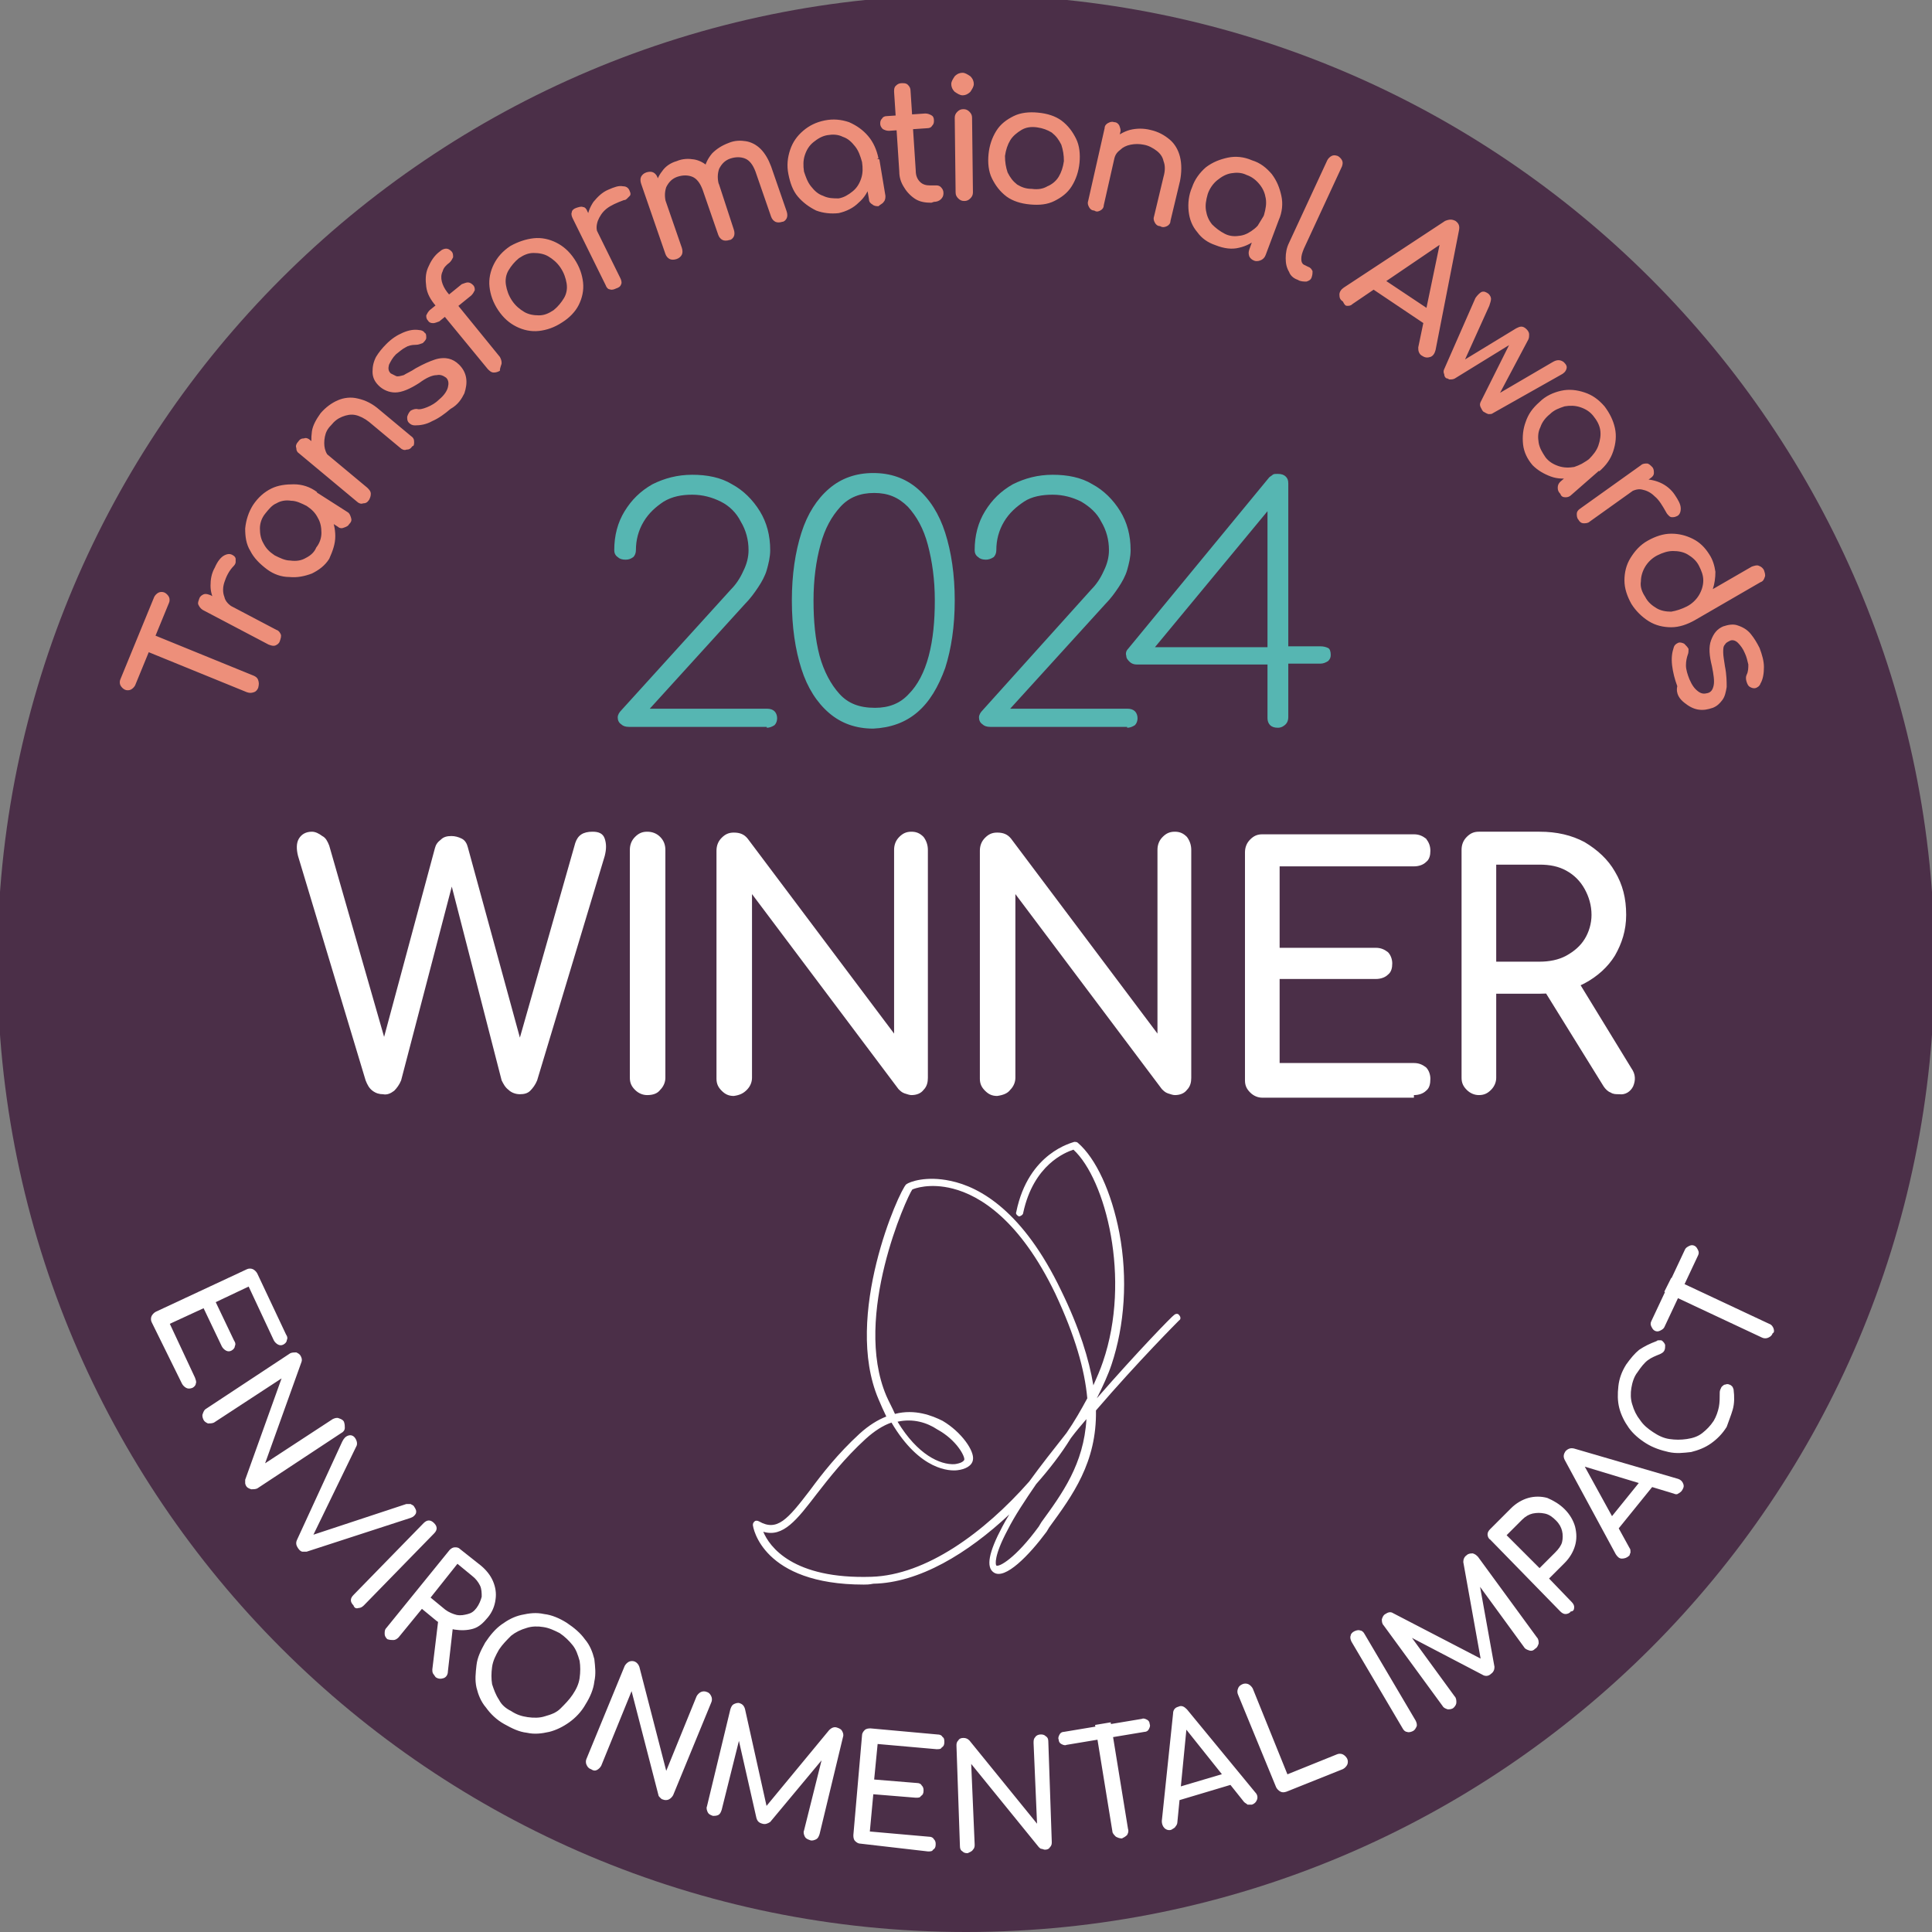 <?xml version="1.0" encoding="utf-8"?>
<!-- Generator: Adobe Illustrator 27.8.1, SVG Export Plug-In . SVG Version: 6.00 Build 0)  -->
<svg version="1.1" id="Layer_1" xmlns="http://www.w3.org/2000/svg" xmlns:xlink="http://www.w3.org/1999/xlink" x="0px" y="0px"
	 viewBox="0 0 223 223" style="enable-background:new 0 0 223 223;" xml:space="preserve">
<rect x="0" y="0" width="223" height="223" fill="#808080" stroke="none"/>
<style type="text/css">
	.st0{clip-path:url(#SVGID_00000135663318775110034510000013438235219745046948_);fill:#4B2F48;}
	.st1{clip-path:url(#SVGID_00000135663318775110034510000013438235219745046948_);fill:#FFFFFF;}
	.st2{clip-path:url(#SVGID_00000135663318775110034510000013438235219745046948_);fill:#ED8F7A;}
	.st3{clip-path:url(#SVGID_00000135663318775110034510000013438235219745046948_);fill:#56B6B2;}
</style>
<g>
	<defs>
		<rect id="SVGID_1_" x="-0.3" y="-0.6" width="223.6" height="223.6"/>
	</defs>
	<clipPath id="SVGID_00000157990383102143674190000010152340630294271383_">
		<use xlink:href="#SVGID_1_"  style="overflow:visible;"/>
	</clipPath>
	<path style="clip-path:url(#SVGID_00000157990383102143674190000010152340630294271383_);fill:#4B2F48;" d="M111.5,223
		c61.7,0,111.8-50.1,111.8-111.8S173.2-0.6,111.5-0.6S-0.3,49.5-0.3,111.2S49.8,223,111.5,223"/>
	<path style="clip-path:url(#SVGID_00000157990383102143674190000010152340630294271383_);fill:#FFFFFF;" d="M103.6,164.1
		c2.3,3.8,4.9,5,6.6,4.9c0.7-0.1,1-0.3,1.1-0.5c0.1-0.4-0.9-2.3-3.1-3.5C107,164.2,105.4,163.7,103.6,164.1 M119.6,171.3
		c-1.3,1.9-2.5,3.7-3.3,5.3c-1.6,3-1.4,4-1.3,4.1c0.3,0.2,2.2-0.8,4.9-4.5l0.3-0.5c2.4-3.3,4.9-6.7,5.2-11.9
		c-0.6,0.7-1.2,1.4-1.8,2.2C122.5,167.8,121.1,169.6,119.6,171.3 M88.1,176.8c0.7,1.7,3.4,5.5,12.5,5.2c6.3-0.2,13-5.1,18.2-11
		c1.3-1.8,2.8-3.7,4.3-5.6c0.9-1.3,1.7-2.7,2.4-4c-0.3-3.3-1.4-7.2-3.7-12.1c-4.1-8.5-8.7-11.3-11.8-12.1c-2.7-0.7-4.5,0-4.7,0.1
		c-0.6,0.8-6.9,14.6-3,23.8c0.3,0.7,0.7,1.4,1,2.1c2.3-0.6,4.3,0.2,5.5,0.8c2.2,1.3,3.7,3.5,3.5,4.5c-0.1,0.7-0.9,1.1-1.8,1.2
		c-0.8,0.1-4.3,0.1-7.6-5.5c-0.9,0.3-1.9,0.9-3,1.9c-2.4,2.2-4.2,4.5-5.6,6.3C92,175.4,90.4,177.5,88.1,176.8 M99.7,182.9
		c-11.7,0-12.8-6.6-12.8-6.9c0-0.2,0.1-0.3,0.2-0.4c0.1-0.1,0.3-0.1,0.5,0c2.1,1.2,3.3-0.2,5.9-3.6c1.4-1.9,3.2-4.2,5.7-6.5
		c1.1-1,2.1-1.6,3.1-2c-0.3-0.6-0.6-1.3-0.9-2c-4.1-9.6,2.4-24.1,3.2-24.8c0.4-0.3,2.3-1,5.1-0.4c3.4,0.7,8.4,3.5,12.8,12.7
		c2.1,4.3,3.2,7.9,3.7,10.9c0.4-0.9,0.8-1.8,1.1-2.7c3.3-9.6,0.3-21.1-3.4-24.5c-0.9,0.3-4.6,1.7-5.8,7.3c0,0.2-0.3,0.4-0.5,0.4
		c-0.2-0.1-0.4-0.3-0.3-0.5c1.4-6.9,6.5-8,6.7-8.1c0.1,0,0.3,0,0.4,0.1c2.1,1.8,3.9,5.7,4.8,10.4c1,5.3,0.6,10.7-0.9,15.2
		c-0.4,1.2-1,2.5-1.7,3.9c4.7-5.4,8.8-9.6,8.9-9.6c0.2-0.2,0.5-0.2,0.6,0c0.2,0.2,0.2,0.5,0,0.6c-0.1,0.1-4.7,4.7-9.6,10.4
		c0.1,6-2.7,9.8-5.4,13.5l-0.3,0.5c-2,2.7-4.8,5.6-6.1,4.7c-0.9-0.6-0.6-2.3,1-5.3c0.2-0.4,0.5-0.9,0.8-1.4
		c-4.8,4.5-10.4,7.9-15.7,8C100.3,182.9,100,182.9,99.7,182.9"/>
	<path style="clip-path:url(#SVGID_00000157990383102143674190000010152340630294271383_);fill:#FFFFFF;" d="M172.7,99.8h5
		c1.2,0,2.2,0.2,3.1,0.7c0.9,0.5,1.6,1.2,2.1,2.1c0.5,0.9,0.8,1.9,0.8,3c0,1-0.3,2-0.8,2.8c-0.5,0.8-1.2,1.4-2.1,1.9
		c-0.9,0.5-2,0.7-3.1,0.7h-5V99.8z M188.5,125.4c0.3-0.7,0.3-1.4-0.2-2.1L182,113l-3.9,1.1l7,11.3c0.2,0.3,0.5,0.6,0.8,0.7
		c0.3,0.2,0.6,0.2,1,0.2C187.6,126.4,188.2,126,188.5,125.4 M172.1,125.8c0.4-0.4,0.6-0.9,0.6-1.4v-9.7h5c1.9,0,3.7-0.4,5.2-1.2
		c1.5-0.8,2.7-1.9,3.5-3.2c0.8-1.4,1.3-2.9,1.3-4.7c0-1.9-0.4-3.5-1.3-5c-0.8-1.4-2-2.5-3.5-3.4c-1.5-0.8-3.2-1.2-5.2-1.2h-7
		c-0.6,0-1,0.2-1.4,0.6c-0.4,0.4-0.6,0.9-0.6,1.5v26.3c0,0.6,0.2,1,0.6,1.4c0.4,0.4,0.9,0.6,1.4,0.6
		C171.3,126.4,171.7,126.2,172.1,125.8 M163.2,126.4c0.6,0,1.1-0.2,1.4-0.5c0.4-0.3,0.5-0.8,0.5-1.4c0-0.5-0.2-1-0.5-1.3
		c-0.4-0.3-0.8-0.5-1.4-0.5h-15.5v-9.7h11.1c0.6,0,1.1-0.2,1.4-0.5c0.4-0.3,0.5-0.8,0.5-1.3c0-0.5-0.2-1-0.5-1.3
		c-0.4-0.3-0.8-0.5-1.4-0.5h-11.1v-9.4h15.5c0.6,0,1.1-0.2,1.4-0.5c0.4-0.3,0.5-0.8,0.5-1.3c0-0.6-0.2-1-0.5-1.4
		c-0.4-0.3-0.8-0.5-1.4-0.5h-17.5c-0.6,0-1,0.2-1.4,0.6c-0.4,0.4-0.6,0.9-0.6,1.5v26.3c0,0.6,0.2,1,0.6,1.4c0.4,0.4,0.9,0.6,1.4,0.6
		H163.2z M116.6,125.8c0.4-0.4,0.6-0.9,0.6-1.4v-21.2l16.9,22.5c0.2,0.2,0.4,0.4,0.7,0.5c0.3,0.1,0.6,0.2,0.8,0.2
		c0.6,0,1.1-0.2,1.4-0.6c0.4-0.4,0.5-0.9,0.5-1.4V98.1c0-0.6-0.2-1.1-0.5-1.5c-0.4-0.4-0.8-0.6-1.4-0.6c-0.6,0-1,0.2-1.4,0.6
		c-0.4,0.4-0.6,0.9-0.6,1.5v21.2l-16.9-22.5c-0.4-0.5-0.9-0.7-1.6-0.7c-0.6,0-1,0.2-1.4,0.6c-0.4,0.4-0.6,0.9-0.6,1.5v26.3
		c0,0.6,0.2,1,0.6,1.4c0.4,0.4,0.8,0.6,1.4,0.6C115.8,126.4,116.3,126.2,116.6,125.8 M86.2,125.8c0.4-0.4,0.6-0.9,0.6-1.4v-21.2
		l16.9,22.5c0.2,0.2,0.4,0.4,0.7,0.5c0.3,0.1,0.6,0.2,0.8,0.2c0.6,0,1.1-0.2,1.4-0.6c0.4-0.4,0.5-0.9,0.5-1.4V98.1
		c0-0.6-0.2-1.1-0.5-1.5c-0.4-0.4-0.8-0.6-1.4-0.6c-0.6,0-1,0.2-1.4,0.6c-0.4,0.4-0.6,0.9-0.6,1.5v21.2L86.3,96.8
		c-0.4-0.5-0.9-0.7-1.6-0.7c-0.6,0-1,0.2-1.4,0.6c-0.4,0.4-0.6,0.9-0.6,1.5v26.3c0,0.6,0.2,1,0.6,1.4c0.4,0.4,0.8,0.6,1.4,0.6
		C85.4,126.4,85.8,126.2,86.2,125.8 M76.2,125.8c0.4-0.4,0.6-0.9,0.6-1.4V98.1c0-0.6-0.2-1.1-0.6-1.5c-0.4-0.4-0.9-0.6-1.5-0.6
		c-0.6,0-1,0.2-1.4,0.6c-0.4,0.4-0.6,0.9-0.6,1.5v26.3c0,0.6,0.2,1,0.6,1.4c0.4,0.4,0.9,0.6,1.4,0.6
		C75.4,126.4,75.9,126.2,76.2,125.8 M45.5,125.9c0.3-0.3,0.6-0.7,0.8-1.2l6.3-24.1h-0.9l6.2,24.1c0.2,0.4,0.4,0.8,0.8,1.1
		c0.3,0.3,0.8,0.5,1.3,0.5c0.5,0,0.9-0.1,1.2-0.4c0.3-0.3,0.6-0.7,0.8-1.2l7.8-25.9c0.2-0.8,0.2-1.4,0-2c-0.2-0.6-0.7-0.8-1.4-0.8
		c-1.1,0-1.7,0.4-2,1.3l-6.8,23.9h0.8L54,97.8c-0.1-0.4-0.3-0.8-0.7-1c-0.4-0.2-0.8-0.3-1.2-0.3c-0.5,0-0.9,0.1-1.2,0.4
		c-0.4,0.3-0.6,0.6-0.7,1l-6.3,23.4h0.9l-6.8-23.7c-0.2-0.5-0.4-0.9-0.8-1.1C36.8,96.2,36.4,96,36,96c-0.7,0-1.2,0.3-1.5,0.8
		s-0.3,1.2-0.1,2l7.8,25.9c0.2,0.5,0.4,0.9,0.8,1.2c0.4,0.3,0.8,0.4,1.2,0.4C44.7,126.4,45.1,126.2,45.5,125.9"/>
	<path style="clip-path:url(#SVGID_00000157990383102143674190000010152340630294271383_);fill:#ED8F7A;" d="M194.4,81.1
		c0.5,0.4,1,0.7,1.6,0.8c0.6,0.1,1.1,0,1.7-0.2c0.5-0.2,0.8-0.5,1.1-0.9c0.3-0.4,0.4-0.9,0.5-1.5c0-0.6,0-1.4-0.2-2.4
		c-0.1-0.7-0.2-1.2-0.2-1.6c0-0.4,0-0.7,0.2-0.9c0.1-0.2,0.3-0.3,0.5-0.4c0.3-0.2,0.7-0.1,1,0.2c0.3,0.3,0.6,0.7,0.8,1.2
		c0.2,0.4,0.3,0.9,0.4,1.3c0,0.4,0,0.8-0.2,1.2c-0.1,0.2-0.1,0.5,0,0.8c0.1,0.3,0.2,0.5,0.4,0.6c0.2,0.1,0.4,0.2,0.7,0.1
		c0.2-0.1,0.4-0.2,0.5-0.5c0.3-0.5,0.4-1.2,0.4-1.9c0-0.7-0.2-1.4-0.5-2.2c-0.3-0.6-0.6-1.1-1-1.6c-0.4-0.5-0.9-0.8-1.5-1
		c-0.5-0.2-1.1-0.1-1.7,0.1c-0.7,0.3-1.1,0.8-1.4,1.6s-0.2,1.8,0.1,3c0.2,1,0.3,1.7,0.2,2.2c-0.1,0.5-0.3,0.8-0.7,0.9
		c-0.4,0.1-0.7,0.1-1.1-0.2s-0.7-0.7-1-1.4c-0.2-0.5-0.4-1.1-0.4-1.6c0-0.5,0.1-0.9,0.2-1.2c0.1-0.2,0.1-0.5,0.1-0.7
		c-0.1-0.2-0.3-0.4-0.5-0.6c-0.2-0.1-0.5-0.2-0.7-0.1s-0.4,0.2-0.5,0.5c-0.2,0.6-0.3,1.2-0.2,2.1c0.1,0.8,0.3,1.6,0.6,2.4
		C193.4,80.1,193.9,80.7,194.4,81.1 M189.4,67.1c0-0.6,0.2-1.2,0.5-1.7c0.3-0.5,0.8-1,1.4-1.3c0.6-0.3,1.2-0.5,1.8-0.5
		c0.6,0,1.2,0.1,1.7,0.4c0.5,0.3,1,0.7,1.3,1.3c0.3,0.6,0.5,1.1,0.5,1.7c0,0.6-0.2,1.2-0.5,1.7c-0.3,0.5-0.8,1-1.4,1.3
		c-0.6,0.3-1.2,0.5-1.8,0.6c-0.6,0-1.2-0.1-1.7-0.4c-0.5-0.3-1-0.7-1.3-1.3C189.5,68.3,189.3,67.7,189.4,67.1 M190.3,71.7
		c0.8,0.5,1.7,0.7,2.6,0.7c0.9,0,1.8-0.3,2.7-0.8l7.6-4.4c0.3-0.1,0.4-0.3,0.5-0.6c0.1-0.2,0-0.5-0.1-0.8c-0.1-0.2-0.3-0.4-0.6-0.5
		c-0.2-0.1-0.5,0-0.8,0.1l-4.5,2.6c0.2-0.6,0.3-1.3,0.3-2c-0.1-0.7-0.3-1.4-0.7-2c-0.5-0.8-1.1-1.4-1.9-1.8
		c-0.8-0.4-1.6-0.6-2.5-0.6c-0.9,0-1.8,0.3-2.7,0.8c-0.9,0.5-1.5,1.2-2,2c-0.5,0.8-0.7,1.7-0.7,2.6c0,0.9,0.3,1.8,0.8,2.7
		C188.8,70.5,189.5,71.2,190.3,71.7 M182.8,60.4c0.2,0,0.5,0,0.7-0.2l7-5c0.3-0.2,0.4-0.4,0.4-0.6c0-0.2,0-0.5-0.2-0.7
		c-0.2-0.2-0.4-0.4-0.6-0.4c-0.2,0-0.5,0-0.7,0.2l-7,5c-0.3,0.2-0.4,0.4-0.4,0.6c0,0.2,0,0.5,0.2,0.7
		C182.3,60.2,182.5,60.4,182.8,60.4 M188,56.9c0.5-0.3,1-0.5,1.5-0.4c0.5,0.1,1,0.3,1.5,0.8c0.5,0.4,0.9,1.1,1.3,1.8
		c0.1,0.2,0.2,0.3,0.3,0.4c0.1,0.1,0.2,0.2,0.4,0.2c0.1,0,0.3,0,0.5-0.1c0.3-0.1,0.5-0.4,0.5-0.9c0-0.5-0.3-1-0.7-1.6
		c-0.4-0.6-1-1.1-1.7-1.4c-0.7-0.3-1.4-0.4-2.1-0.4c-0.7,0-1.4,0.3-2,0.7L188,56.9z M180.7,57.4c0.3,0,0.5-0.1,0.7-0.3l3.2-2.8
		l-0.5-1.7l-1.8,1.1l-2.2,1.9c-0.2,0.2-0.3,0.4-0.3,0.7c0,0.3,0.1,0.5,0.3,0.7C180.2,57.3,180.4,57.4,180.7,57.4 M177.6,51.1
		c-0.1-0.6-0.1-1.2,0.2-1.8c0.2-0.6,0.6-1.1,1.1-1.5c0.5-0.5,1.1-0.7,1.7-0.9c0.6-0.1,1.2-0.1,1.8,0.1c0.6,0.2,1.1,0.5,1.5,1
		c0.4,0.5,0.7,1,0.8,1.6c0.1,0.6,0,1.2-0.2,1.8c-0.2,0.6-0.6,1.1-1.1,1.6c-0.5,0.4-1.1,0.7-1.7,0.9c-0.6,0.1-1.2,0.1-1.8-0.1
		c-0.6-0.2-1.1-0.5-1.5-1C178,52.2,177.7,51.7,177.6,51.1 M179,55c0.8,0.3,1.7,0.3,2.6,0.1c0.9-0.2,1.7-0.6,2.5-1.3l0.5,0.6
		c0.8-0.7,1.3-1.4,1.6-2.3c0.3-0.9,0.4-1.8,0.2-2.7c-0.2-0.9-0.6-1.7-1.2-2.5c-0.7-0.8-1.4-1.3-2.3-1.6c-0.9-0.3-1.8-0.4-2.7-0.2
		c-0.9,0.2-1.8,0.6-2.5,1.3c-0.8,0.7-1.3,1.4-1.6,2.3c-0.3,0.8-0.4,1.7-0.3,2.6c0.1,0.9,0.5,1.7,1.1,2.4
		C177.5,54.3,178.2,54.7,179,55 M167.3,43.8c0.2,0,0.4,0,0.6-0.1l6.5-4l-0.1-0.1l-3.4,6.8c-0.1,0.2-0.1,0.4,0,0.6
		c0.1,0.2,0.2,0.4,0.3,0.5c0.2,0.1,0.3,0.2,0.6,0.3c0.2,0,0.4,0,0.5-0.1l7.8-4.4c0.4-0.2,0.6-0.4,0.7-0.7c0.1-0.3,0-0.5-0.3-0.8
		c-0.4-0.3-0.8-0.3-1.3,0l-6.5,3.8l0.2,0.2l3.5-6.6c0.1-0.2,0.1-0.4,0.1-0.6c0-0.2-0.1-0.4-0.3-0.6c-0.2-0.2-0.4-0.3-0.6-0.3
		c-0.2,0-0.4,0.1-0.6,0.2l-6.9,4.2l0.5,0.5l3.3-7.3c0.1-0.3,0.2-0.6,0.2-0.8c0-0.2-0.1-0.4-0.3-0.6c-0.3-0.2-0.5-0.3-0.8-0.2
		c-0.2,0.1-0.5,0.4-0.7,0.7l-3.6,8.2c-0.1,0.2-0.1,0.4,0,0.6c0,0.2,0.1,0.4,0.3,0.5C166.9,43.6,167.1,43.7,167.3,43.8 M165.2,37.9
		l0.3-1.8l-6.3-4.2l-1.6,0.9L165.2,37.9z M155.5,35.3c0.2,0,0.4,0,0.6-0.2l10.6-7.2l-0.4-0.3l-2.6,12.5c0,0.2,0,0.4,0.1,0.6
		c0.1,0.2,0.2,0.3,0.4,0.4c0.3,0.2,0.6,0.2,0.9,0.1c0.3-0.1,0.5-0.4,0.6-0.8l2.7-13.8c0.1-0.5,0-0.8-0.4-1.1c-0.4-0.2-0.7-0.2-1.2,0
		l-11.7,7.7c-0.3,0.2-0.5,0.5-0.5,0.8c0,0.4,0.1,0.6,0.4,0.8C155.2,35.2,155.3,35.3,155.5,35.3 M149.8,32.3c0.3,0.2,0.7,0.2,1,0.2
		c0.3-0.1,0.5-0.2,0.6-0.5s0.1-0.5,0.1-0.7c-0.1-0.2-0.2-0.4-0.5-0.5l-0.4-0.2c-0.3-0.1-0.4-0.4-0.4-0.7c0-0.4,0.1-0.7,0.3-1.2
		l4.4-9.5c0.1-0.3,0.1-0.5,0-0.7c-0.1-0.2-0.3-0.4-0.5-0.5c-0.3-0.1-0.5-0.1-0.7,0c-0.2,0.1-0.4,0.3-0.5,0.5l-4.4,9.5
		c-0.3,0.6-0.4,1.2-0.4,1.8c0,0.6,0.1,1.1,0.4,1.6C148.9,31.7,149.2,32.1,149.8,32.3L149.8,32.3z M145.6,30c0.2-0.1,0.4-0.3,0.5-0.6
		l1.5-4l-1.3-1.2l-1.1,1.8l-1,2.8c-0.1,0.3-0.1,0.5,0,0.8c0.1,0.2,0.3,0.4,0.6,0.5S145.4,30.1,145.6,30 M139.9,25.9
		c-0.4-0.5-0.6-1-0.7-1.6c-0.1-0.6,0-1.2,0.2-1.9c0.2-0.6,0.6-1.2,1.1-1.6c0.5-0.4,1-0.7,1.6-0.8c0.6-0.1,1.2-0.1,1.8,0.2
		c0.6,0.2,1.1,0.6,1.5,1.1c0.4,0.5,0.6,1,0.7,1.6c0.1,0.6,0,1.2-0.2,1.9c-0.2,0.6-0.6,1.2-1.1,1.6c-0.5,0.4-1,0.7-1.6,0.8
		c-0.6,0.1-1.2,0.1-1.8-0.2C140.8,26.7,140.3,26.3,139.9,25.9 M143,28.6c0.9-0.2,1.6-0.6,2.3-1.2c0.7-0.6,1.2-1.4,1.6-2.3l0.7,0.3
		c0.4-0.9,0.5-1.9,0.3-2.8c-0.2-0.9-0.5-1.7-1.1-2.5c-0.6-0.7-1.3-1.3-2.3-1.6c-0.9-0.4-1.9-0.5-2.8-0.3c-0.9,0.2-1.7,0.5-2.5,1.1
		c-0.7,0.6-1.3,1.4-1.6,2.3c-0.4,0.9-0.5,1.9-0.4,2.8c0.1,0.9,0.4,1.7,1,2.4c0.5,0.7,1.2,1.2,2.1,1.5
		C141.3,28.7,142.2,28.8,143,28.6 M127,24.3c0.2-0.1,0.4-0.3,0.4-0.6l1.9-8.4c0.1-0.3,0-0.5-0.1-0.8c-0.1-0.2-0.3-0.4-0.6-0.4
		c-0.3-0.1-0.5,0-0.7,0.1c-0.2,0.1-0.4,0.3-0.4,0.6l-1.9,8.4c-0.1,0.3,0,0.5,0.1,0.7c0.1,0.2,0.3,0.4,0.6,0.4
		C126.6,24.5,126.8,24.4,127,24.3 M134.7,26.1c0.2-0.1,0.4-0.3,0.4-0.6l1.1-4.6c0.2-1,0.2-2,0-2.8c-0.2-0.8-0.6-1.5-1.2-2
		c-0.6-0.5-1.3-0.9-2.2-1.1c-0.8-0.2-1.6-0.2-2.4,0c-0.7,0.2-1.4,0.6-1.9,1.1c-0.5,0.5-0.9,1.2-1.1,2l1.2,0.3
		c0.1-0.5,0.3-0.8,0.7-1.1c0.3-0.3,0.7-0.5,1.2-0.6c0.5-0.1,1-0.1,1.5,0c0.6,0.1,1.1,0.4,1.5,0.7c0.4,0.3,0.7,0.7,0.8,1.2
		c0.2,0.5,0.2,1.1,0,1.8l-1.1,4.6c-0.1,0.3,0,0.5,0.1,0.7c0.1,0.2,0.3,0.4,0.6,0.4C134.2,26.3,134.5,26.2,134.7,26.1 M117.4,21.3
		c-0.5-0.4-0.8-0.8-1.1-1.4c-0.2-0.6-0.3-1.2-0.3-1.9c0.1-0.7,0.3-1.3,0.6-1.8c0.3-0.5,0.8-0.9,1.3-1.2c0.5-0.3,1.1-0.4,1.8-0.3
		c0.7,0.1,1.2,0.3,1.7,0.6c0.5,0.4,0.8,0.8,1.1,1.4c0.2,0.6,0.3,1.2,0.3,1.9c-0.1,0.7-0.3,1.3-0.6,1.8c-0.3,0.5-0.8,0.9-1.3,1.1
		c-0.5,0.3-1.1,0.4-1.8,0.3C118.4,21.8,117.9,21.6,117.4,21.3 M121.7,23.2c0.8-0.4,1.5-0.9,2-1.7c0.5-0.8,0.8-1.7,0.9-2.7
		c0.1-1,0-2-0.4-2.8c-0.4-0.8-0.9-1.5-1.7-2.1c-0.7-0.5-1.6-0.8-2.7-0.9c-1-0.1-2,0-2.8,0.4c-0.8,0.4-1.5,0.9-2,1.7
		c-0.5,0.8-0.8,1.7-0.9,2.7c-0.1,1,0,2,0.4,2.8c0.4,0.8,0.9,1.5,1.7,2.1c0.7,0.5,1.6,0.8,2.7,0.9C120,23.7,120.9,23.6,121.7,23.2
		 M112,10.6c0.2-0.3,0.4-0.6,0.4-0.9c0-0.3-0.1-0.6-0.4-0.9c-0.3-0.2-0.6-0.4-0.9-0.4c-0.3,0-0.6,0.1-0.9,0.4
		c-0.2,0.3-0.4,0.6-0.4,0.9c0,0.3,0.1,0.6,0.4,0.9c0.3,0.2,0.6,0.4,0.9,0.4C111.5,11,111.8,10.8,112,10.6 M112,22.9
		c0.2-0.2,0.3-0.4,0.3-0.7l-0.1-8.6c0-0.3-0.1-0.5-0.3-0.7c-0.2-0.2-0.4-0.3-0.7-0.3c-0.3,0-0.5,0.1-0.7,0.3
		c-0.2,0.2-0.3,0.4-0.3,0.7l0.1,8.6c0,0.3,0.1,0.5,0.3,0.7c0.2,0.2,0.4,0.3,0.7,0.3C111.6,23.2,111.8,23.1,112,22.9 M107,14.8
		c0.3,0,0.5-0.1,0.6-0.3c0.2-0.2,0.2-0.4,0.2-0.6c0-0.3-0.1-0.5-0.3-0.6c-0.2-0.1-0.4-0.2-0.7-0.2l-4.4,0.3c-0.3,0-0.5,0.1-0.6,0.3
		c-0.2,0.2-0.2,0.4-0.2,0.6c0,0.2,0.1,0.4,0.3,0.6c0.2,0.1,0.4,0.2,0.7,0.2L107,14.8z M107.8,23.3c0.3,0,0.6-0.1,0.8-0.3
		c0.2-0.2,0.3-0.4,0.3-0.7c0-0.3-0.1-0.5-0.3-0.7c-0.2-0.2-0.4-0.2-0.6-0.2l-0.7,0c-0.4,0-0.8-0.1-1.1-0.4c-0.3-0.3-0.5-0.7-0.5-1.3
		l-0.6-9.2c0-0.3-0.1-0.5-0.3-0.7c-0.2-0.2-0.4-0.2-0.7-0.2c-0.3,0-0.5,0.1-0.7,0.3c-0.2,0.2-0.2,0.4-0.2,0.7l0.6,9.2
		c0,0.7,0.2,1.3,0.6,1.9c0.3,0.5,0.8,1,1.3,1.3c0.5,0.3,1.1,0.4,1.8,0.4L107.8,23.3z M102,23.3c0.2-0.2,0.2-0.5,0.2-0.7l-0.7-4.2
		l-1.7-0.4l0,2.1l0.5,2.9c0,0.3,0.2,0.5,0.4,0.6c0.2,0.2,0.5,0.2,0.7,0.2C101.6,23.6,101.9,23.5,102,23.3 M95,22.6
		c-0.6-0.2-1-0.6-1.4-1.1c-0.4-0.5-0.6-1.1-0.8-1.7c-0.1-0.7-0.1-1.3,0.1-1.9c0.2-0.6,0.5-1.1,1-1.5c0.5-0.4,1-0.7,1.6-0.8
		c0.6-0.1,1.2-0.1,1.8,0.2c0.6,0.2,1,0.6,1.4,1.1c0.4,0.5,0.6,1.1,0.8,1.8c0.1,0.7,0.1,1.3-0.1,1.9c-0.2,0.6-0.5,1.1-1,1.5
		c-0.5,0.4-1,0.7-1.6,0.8C96.2,22.9,95.6,22.9,95,22.6 M99.1,23.4c0.7-0.6,1.1-1.3,1.4-2.2c0.3-0.9,0.3-1.8,0.2-2.8l0.7-0.1
		c-0.2-1-0.6-1.9-1.2-2.6c-0.6-0.7-1.3-1.2-2.2-1.6c-0.9-0.3-1.8-0.4-2.8-0.2c-1,0.2-1.8,0.6-2.5,1.2c-0.7,0.6-1.2,1.3-1.5,2.2
		c-0.3,0.9-0.4,1.8-0.2,2.8c0.2,1,0.5,1.9,1.1,2.6c0.6,0.7,1.3,1.2,2.1,1.6c0.8,0.3,1.7,0.4,2.6,0.3C97.7,24.4,98.5,24,99.1,23.4
		 M84.7,27.3c0.1-0.2,0.1-0.5,0-0.8L83,21.3c-0.3-0.8-0.7-1.5-1.2-2c-0.5-0.5-1.1-0.8-1.7-0.9c-0.6-0.1-1.3-0.1-2,0.2
		c-0.7,0.2-1.3,0.6-1.7,1.2c-0.4,0.5-0.7,1.2-0.8,1.9c-0.1,0.7,0,1.5,0.2,2.2l1.1-0.4c-0.2-0.7-0.2-1.3,0-1.9c0.3-0.6,0.7-1,1.3-1.2
		c0.6-0.2,1.2-0.2,1.7,0c0.5,0.2,0.9,0.7,1.2,1.5l1.8,5.2c0.1,0.3,0.3,0.5,0.5,0.6c0.2,0.1,0.5,0.1,0.8,0
		C84.4,27.7,84.6,27.5,84.7,27.3 M78.7,29.4c0.1-0.2,0.1-0.5,0-0.8l-2.8-8.1c-0.1-0.3-0.3-0.5-0.5-0.6c-0.2-0.1-0.5-0.1-0.8,0
		c-0.3,0.1-0.5,0.3-0.6,0.5c-0.1,0.2-0.1,0.5,0,0.8l2.8,8.1c0.1,0.3,0.3,0.5,0.5,0.6c0.2,0.1,0.5,0.1,0.8,0
		C78.4,29.8,78.6,29.6,78.7,29.4 M90.8,25.2c0.1-0.2,0.1-0.5,0-0.8L89,19.2c-0.3-0.8-0.7-1.5-1.2-2c-0.5-0.5-1.1-0.8-1.7-0.9
		c-0.6-0.1-1.3-0.1-2,0.2c-0.8,0.3-1.4,0.7-1.9,1.2c-0.5,0.6-0.8,1.2-0.9,1.9c-0.1,0.7-0.1,1.5,0.2,2.3l1.5-0.5
		c-0.2-0.7-0.2-1.3,0-1.9c0.3-0.6,0.7-1,1.3-1.2c0.6-0.2,1.2-0.2,1.7,0c0.5,0.2,0.9,0.7,1.2,1.5l1.8,5.2c0.1,0.3,0.3,0.5,0.5,0.6
		c0.2,0.1,0.5,0.1,0.8,0C90.5,25.6,90.7,25.4,90.8,25.2 M71.7,32.8c0.1-0.2,0-0.5-0.1-0.7l-3.8-7.7c-0.1-0.3-0.3-0.5-0.5-0.5
		c-0.2-0.1-0.5,0-0.8,0.1c-0.3,0.1-0.5,0.3-0.5,0.5c-0.1,0.2,0,0.5,0.1,0.7l3.8,7.7c0.1,0.3,0.3,0.5,0.5,0.5c0.2,0.1,0.5,0,0.7-0.1
		C71.4,33.2,71.6,33.1,71.7,32.8 M69.1,27.1c-0.3-0.5-0.3-1-0.1-1.6c0.2-0.5,0.5-1,1-1.4c0.5-0.4,1.2-0.7,2-1c0.2,0,0.3-0.1,0.4-0.2
		c0.1-0.1,0.2-0.2,0.3-0.3c0.1-0.1,0.1-0.3,0-0.5c-0.1-0.3-0.3-0.6-0.8-0.6c-0.5-0.1-1,0.1-1.7,0.4c-0.7,0.3-1.2,0.8-1.7,1.4
		c-0.4,0.6-0.7,1.3-0.7,2c-0.1,0.7,0.1,1.4,0.4,2.1L69.1,27.1z M62.2,36.4c-0.6,0-1.2-0.1-1.7-0.4c-0.5-0.3-1-0.7-1.4-1.3
		c-0.4-0.6-0.6-1.2-0.7-1.8c-0.1-0.6,0-1.2,0.3-1.7c0.3-0.5,0.7-1,1.2-1.4c0.6-0.4,1.1-0.6,1.7-0.6c0.6,0,1.2,0.1,1.7,0.4
		c0.5,0.3,1,0.7,1.4,1.3c0.4,0.6,0.6,1.2,0.7,1.8c0.1,0.6,0,1.2-0.3,1.7c-0.3,0.5-0.7,1-1.2,1.4C63.3,36.2,62.8,36.4,62.2,36.4
		 M66.8,35.2c0.4-0.8,0.6-1.7,0.5-2.6c-0.1-0.9-0.4-1.8-1-2.7C65.7,29,65,28.4,64.2,28c-0.8-0.4-1.7-0.6-2.6-0.5
		c-0.9,0.1-1.8,0.4-2.7,0.9c-0.9,0.6-1.5,1.3-1.9,2.1c-0.4,0.8-0.6,1.7-0.5,2.6c0.1,0.9,0.4,1.8,1,2.7c0.6,0.9,1.3,1.5,2.1,1.9
		c0.8,0.4,1.7,0.6,2.6,0.5c0.9-0.1,1.8-0.4,2.7-1C65.7,36.7,66.4,36,66.8,35.2 M54.4,34.1c0.2-0.2,0.3-0.4,0.4-0.6
		c0-0.2,0-0.4-0.2-0.6c-0.2-0.2-0.4-0.3-0.6-0.3c-0.2,0-0.4,0.1-0.7,0.2l-3.7,3c-0.2,0.2-0.3,0.4-0.4,0.6c0,0.2,0,0.4,0.2,0.6
		c0.1,0.2,0.3,0.3,0.6,0.3c0.2,0,0.4-0.1,0.7-0.2L54.4,34.1z M57.9,41.9c0-0.3-0.1-0.5-0.2-0.7l-6.1-7.5c-0.3-0.4-0.5-0.8-0.6-1.2
		c-0.1-0.4-0.1-0.8,0.1-1.2c0.1-0.4,0.4-0.7,0.8-1c0.2-0.2,0.3-0.4,0.4-0.6c0-0.3,0-0.5-0.2-0.7c-0.2-0.2-0.4-0.3-0.6-0.3
		c-0.2,0-0.5,0.1-0.7,0.3c-0.7,0.5-1.1,1.2-1.4,1.9c-0.3,0.7-0.3,1.4-0.2,2.2c0.1,0.8,0.5,1.5,1.1,2.2l6,7.3
		c0.2,0.2,0.4,0.4,0.7,0.4c0.3,0,0.5-0.1,0.7-0.2C57.7,42.4,57.9,42.1,57.9,41.9 M53.6,45.4c0.2-0.6,0.3-1.2,0.2-1.8
		c-0.1-0.6-0.4-1.1-0.8-1.5c-0.4-0.4-0.8-0.6-1.2-0.7c-0.4-0.1-1-0.1-1.6,0.1c-0.6,0.2-1.3,0.5-2.2,1c-0.6,0.4-1.1,0.6-1.4,0.8
		c-0.4,0.1-0.7,0.2-0.9,0.1c-0.2-0.1-0.4-0.2-0.6-0.3c-0.3-0.3-0.3-0.6-0.2-1c0.2-0.4,0.4-0.8,0.8-1.2c0.4-0.3,0.7-0.6,1.1-0.8
		c0.3-0.2,0.7-0.3,1.2-0.3c0.3,0,0.5-0.1,0.8-0.2c0.2-0.2,0.4-0.4,0.4-0.6c0-0.3,0-0.5-0.2-0.6c-0.1-0.2-0.4-0.3-0.6-0.3
		c-0.6-0.1-1.2,0-1.9,0.3c-0.7,0.3-1.3,0.7-1.9,1.3c-0.5,0.5-0.9,1-1.2,1.5c-0.3,0.6-0.4,1.1-0.4,1.7c0,0.6,0.2,1.1,0.7,1.6
		c0.5,0.5,1.2,0.8,1.9,0.8c0.8,0,1.7-0.4,2.8-1.1c0.8-0.6,1.5-0.9,2-0.9c0.5-0.1,0.8,0.1,1.1,0.3c0.3,0.3,0.3,0.7,0.2,1.1
		c-0.1,0.4-0.4,0.9-1,1.4c-0.4,0.4-0.9,0.7-1.4,0.9c-0.5,0.2-0.9,0.3-1.2,0.2c-0.3,0-0.5,0.1-0.7,0.2c-0.2,0.2-0.3,0.4-0.4,0.7
		c0,0.3,0,0.5,0.2,0.7c0.2,0.2,0.4,0.3,0.7,0.3c0.6,0,1.3-0.1,2-0.5c0.7-0.3,1.4-0.8,2.1-1.4C52.9,46.7,53.3,46,53.6,45.4 M42.8,57
		c0-0.3-0.2-0.5-0.4-0.7l-6.6-5.5c-0.2-0.2-0.5-0.3-0.7-0.2c-0.3,0-0.5,0.1-0.7,0.4c-0.2,0.2-0.3,0.5-0.2,0.7c0,0.3,0.1,0.5,0.4,0.7
		l6.6,5.5c0.2,0.2,0.5,0.3,0.7,0.2c0.3,0,0.5-0.1,0.7-0.4C42.7,57.5,42.8,57.3,42.8,57 M47.8,51c0-0.3-0.1-0.5-0.4-0.7l-3.6-3
		c-0.8-0.7-1.6-1.1-2.5-1.3c-0.8-0.2-1.6-0.1-2.3,0.2c-0.7,0.3-1.4,0.8-2,1.5c-0.5,0.7-0.9,1.4-1,2.1c-0.1,0.8-0.1,1.5,0.1,2.2
		s0.7,1.3,1.3,1.8l0.8-0.9c-0.4-0.3-0.6-0.7-0.7-1.1c-0.1-0.4-0.1-0.9,0-1.4c0.1-0.5,0.3-0.9,0.7-1.3c0.4-0.5,0.8-0.8,1.3-1
		c0.5-0.2,1-0.3,1.5-0.2c0.5,0.1,1.1,0.4,1.6,0.8l3.6,3c0.2,0.2,0.5,0.3,0.7,0.2c0.3,0,0.5-0.1,0.7-0.4C47.8,51.5,47.8,51.2,47.8,51
		 M40.5,59.7c-0.1-0.3-0.2-0.5-0.4-0.6l-3.6-2.3l-1.5,1l1.5,1.4l2.5,1.6c0.2,0.2,0.5,0.2,0.7,0.1c0.3-0.1,0.5-0.2,0.6-0.4
		C40.6,60.2,40.6,60,40.5,59.7 M35.3,64.4c-0.5,0.3-1.1,0.4-1.8,0.3c-0.6,0-1.2-0.3-1.8-0.6c-0.6-0.4-1-0.8-1.3-1.4
		c-0.3-0.5-0.4-1.1-0.4-1.7c0-0.6,0.2-1.2,0.6-1.7c0.4-0.5,0.8-1,1.3-1.2c0.5-0.3,1.1-0.4,1.7-0.3c0.6,0,1.2,0.3,1.8,0.6
		c0.6,0.4,1,0.8,1.3,1.4c0.3,0.5,0.4,1.1,0.4,1.7s-0.2,1.2-0.6,1.7C36.3,63.7,35.9,64.1,35.3,64.4 M38.7,61.9c0-0.9-0.2-1.7-0.6-2.5
		c-0.4-0.8-1.1-1.5-1.9-2l0.4-0.6c-0.8-0.6-1.7-0.9-2.7-0.9c-0.9,0-1.8,0.1-2.6,0.5c-0.8,0.4-1.5,1-2.1,1.9
		c-0.5,0.8-0.8,1.7-0.9,2.7c0,0.9,0.1,1.8,0.6,2.6c0.4,0.8,1.1,1.5,1.9,2.1c0.8,0.6,1.7,0.9,2.6,0.9c0.9,0.1,1.8-0.1,2.6-0.4
		c0.8-0.4,1.5-0.9,2-1.7C38.4,63.6,38.7,62.8,38.7,61.9 M32.4,73.2c-0.1-0.2-0.2-0.4-0.5-0.5l-7.6-4c-0.3-0.1-0.5-0.2-0.8-0.1
		c-0.2,0.1-0.4,0.2-0.5,0.5c-0.1,0.3-0.2,0.5-0.1,0.7s0.2,0.4,0.5,0.6l7.6,4c0.3,0.1,0.5,0.2,0.8,0.1c0.2-0.1,0.4-0.2,0.5-0.5
		C32.4,73.7,32.5,73.4,32.4,73.2 M26.9,70.1c-0.5-0.3-0.9-0.7-1-1.2c-0.2-0.5-0.2-1.1,0-1.7c0.2-0.6,0.5-1.3,1.1-1.9
		c0.1-0.1,0.2-0.3,0.2-0.4c0-0.1,0-0.3,0-0.4c0-0.1-0.1-0.3-0.3-0.4c-0.3-0.2-0.6-0.2-1,0c-0.4,0.2-0.8,0.7-1.1,1.4
		c-0.4,0.7-0.5,1.4-0.5,2.1c0,0.7,0.2,1.4,0.6,2c0.4,0.6,0.9,1.1,1.6,1.5L26.9,70.1z M19.5,69.6c0.1-0.2,0.1-0.5,0-0.7
		c-0.1-0.2-0.3-0.4-0.5-0.5c-0.2-0.1-0.5-0.1-0.7,0c-0.2,0.1-0.4,0.3-0.5,0.5l-3.9,9.5c-0.1,0.2-0.1,0.5,0,0.7
		c0.1,0.2,0.3,0.4,0.5,0.5c0.2,0.1,0.5,0.1,0.7,0c0.2-0.1,0.4-0.3,0.5-0.5L19.5,69.6z M29.8,78.5c-0.1-0.3-0.3-0.4-0.5-0.5l-13-5.3
		l-0.8,1.9l13,5.3c0.3,0.1,0.5,0.1,0.8,0c0.3-0.1,0.4-0.3,0.5-0.5C29.9,79,29.9,78.8,29.8,78.5"/>
	<path style="clip-path:url(#SVGID_00000157990383102143674190000010152340630294271383_);fill:#56B6B2;" d="M146.8,58.4l-0.5-0.3
		v16.6h-14.1l0.2,1.1L146.8,58.4z M148.4,83.6c0.2-0.2,0.3-0.5,0.3-0.8v-6.2h3.7c0.3,0,0.6-0.1,0.9-0.3c0.2-0.2,0.3-0.4,0.3-0.7
		c0-0.4-0.1-0.7-0.3-0.8c-0.2-0.1-0.5-0.2-0.9-0.2h-3.7V55.8c0-0.4-0.1-0.6-0.3-0.8c-0.2-0.2-0.5-0.3-0.9-0.3c-0.3,0-0.5,0-0.6,0.1
		s-0.3,0.2-0.4,0.3l-16.3,19.8c-0.2,0.2-0.3,0.5-0.2,0.8c0,0.3,0.2,0.5,0.4,0.7c0.2,0.2,0.5,0.3,0.8,0.3h15.1v6.2
		c0,0.3,0.1,0.6,0.3,0.8c0.2,0.2,0.5,0.3,0.9,0.3C147.9,84,148.2,83.8,148.4,83.6 M130.1,84c0.3,0,0.6-0.1,0.9-0.3
		c0.2-0.2,0.3-0.5,0.3-0.8c0-0.3-0.1-0.6-0.3-0.8c-0.2-0.2-0.5-0.3-0.9-0.3h-13.5l11-12.1c0.6-0.6,1.1-1.3,1.5-1.9
		c0.4-0.6,0.8-1.3,1-2c0.2-0.7,0.4-1.5,0.4-2.3c0-1.7-0.4-3.2-1.2-4.5c-0.8-1.3-1.9-2.4-3.2-3.1c-1.3-0.8-2.9-1.1-4.6-1.1
		c-1.7,0-3.2,0.4-4.6,1.1c-1.4,0.8-2.4,1.8-3.2,3.1c-0.8,1.3-1.2,2.8-1.2,4.5c0,0.3,0.1,0.6,0.4,0.8c0.2,0.2,0.5,0.3,0.9,0.3
		c0.3,0,0.6-0.1,0.9-0.3c0.2-0.2,0.3-0.5,0.3-0.8c0-1.2,0.3-2.3,0.9-3.3c0.6-1,1.4-1.7,2.3-2.3s2.1-0.8,3.3-0.8
		c1.2,0,2.3,0.3,3.3,0.8c1,0.6,1.8,1.3,2.3,2.3c0.6,1,0.9,2.1,0.9,3.3c0,0.8-0.2,1.6-0.6,2.4c-0.4,0.9-0.9,1.6-1.4,2.1L113.4,82
		c-0.2,0.2-0.4,0.5-0.4,0.8c0,0.3,0.1,0.6,0.4,0.8c0.2,0.2,0.5,0.3,0.9,0.3H130.1z M96.9,80.1c-1-1.1-1.8-2.6-2.3-4.4
		c-0.5-1.9-0.7-4-0.7-6.4c0-2.4,0.3-4.6,0.8-6.4c0.5-1.9,1.3-3.3,2.3-4.4c1-1.1,2.3-1.6,3.9-1.6c1.6,0,2.8,0.5,3.9,1.6
		c1,1.1,1.8,2.5,2.3,4.4c0.5,1.9,0.8,4,0.8,6.4c0,2.4-0.2,4.5-0.7,6.4c-0.5,1.9-1.3,3.4-2.3,4.4c-1,1.1-2.3,1.6-3.9,1.6
		C99.2,81.7,97.9,81.2,96.9,80.1 M105.9,82.2c1.4-1.2,2.4-2.9,3.2-5.1c0.7-2.2,1.1-4.8,1.1-7.8s-0.4-5.6-1.1-7.8
		c-0.7-2.2-1.8-3.9-3.2-5.1c-1.4-1.2-3.1-1.8-5.1-1.8c-2,0-3.7,0.6-5.1,1.8c-1.4,1.2-2.5,2.9-3.2,5.1c-0.7,2.2-1.1,4.8-1.1,7.8
		c0,3.1,0.4,5.7,1.1,7.9c0.7,2.2,1.8,3.9,3.2,5.1c1.4,1.2,3.1,1.8,5.1,1.8C102.8,84,104.5,83.4,105.9,82.2 M88.5,84
		c0.3,0,0.6-0.1,0.9-0.3c0.2-0.2,0.3-0.5,0.3-0.8c0-0.3-0.1-0.6-0.3-0.8c-0.2-0.2-0.5-0.3-0.9-0.3H75l11-12.1
		c0.6-0.6,1.1-1.3,1.5-1.9c0.4-0.6,0.8-1.3,1-2s0.4-1.5,0.4-2.3c0-1.7-0.4-3.2-1.2-4.5c-0.8-1.3-1.9-2.4-3.2-3.1
		c-1.3-0.8-2.9-1.1-4.6-1.1c-1.7,0-3.2,0.4-4.6,1.1c-1.4,0.8-2.4,1.8-3.2,3.1c-0.8,1.3-1.2,2.8-1.2,4.5c0,0.3,0.1,0.6,0.4,0.8
		c0.2,0.2,0.5,0.3,0.9,0.3s0.6-0.1,0.9-0.3c0.2-0.2,0.3-0.5,0.3-0.8c0-1.2,0.3-2.3,0.9-3.3c0.6-1,1.4-1.7,2.3-2.3
		c1-0.6,2.1-0.8,3.3-0.8s2.3,0.3,3.3,0.8s1.8,1.3,2.3,2.3c0.6,1,0.9,2.1,0.9,3.3c0,0.8-0.2,1.6-0.6,2.4c-0.4,0.9-0.9,1.6-1.4,2.1
		L71.7,82c-0.2,0.2-0.4,0.5-0.4,0.8c0,0.3,0.1,0.6,0.4,0.8c0.2,0.2,0.5,0.3,0.9,0.3H88.5z"/>
	<path style="clip-path:url(#SVGID_00000157990383102143674190000010152340630294271383_);fill:#FFFFFF;" d="M196,144.9
		c0.1-0.2,0.1-0.4,0-0.6c-0.1-0.2-0.2-0.4-0.4-0.5c-0.2-0.1-0.4-0.1-0.6,0c-0.2,0.1-0.4,0.2-0.5,0.4l-3.9,8.3
		c-0.1,0.2-0.1,0.4,0,0.6c0.1,0.2,0.2,0.4,0.4,0.5c0.2,0.1,0.4,0.1,0.6,0c0.2-0.1,0.4-0.2,0.5-0.4L196,144.9z M204.7,153.3
		c-0.1-0.2-0.2-0.4-0.5-0.5l-11.3-5.3l-0.8,1.6l11.3,5.3c0.2,0.1,0.5,0.1,0.7,0c0.2-0.1,0.4-0.2,0.5-0.5
		C204.8,153.8,204.8,153.6,204.7,153.3 M200,162.7c0.2-0.7,0.2-1.5,0.1-2.3c0-0.1-0.1-0.2-0.1-0.3c-0.1-0.1-0.2-0.2-0.2-0.2
		c-0.2-0.1-0.4-0.2-0.6-0.1c-0.2,0-0.3,0.1-0.5,0.3c-0.1,0.2-0.2,0.4-0.2,0.6c0,0.6,0,1.2-0.1,1.7c-0.1,0.5-0.3,1.1-0.6,1.6
		c-0.4,0.6-0.8,1-1.3,1.4c-0.5,0.4-1.1,0.6-1.8,0.7s-1.3,0.1-2,0c-0.7-0.1-1.3-0.4-1.9-0.8c-0.6-0.4-1.1-0.8-1.5-1.4
		c-0.4-0.5-0.7-1.1-0.9-1.8c-0.2-0.6-0.2-1.3-0.1-1.9c0.1-0.6,0.3-1.3,0.7-1.8c0.4-0.6,0.8-1.1,1.2-1.4c0.4-0.3,0.9-0.5,1.4-0.7
		c0.2-0.1,0.4-0.2,0.5-0.4c0.1-0.2,0.1-0.4,0.1-0.6c0-0.2-0.2-0.4-0.3-0.5c-0.1-0.1-0.2-0.1-0.2-0.1c-0.1,0-0.2,0-0.2,0
		c-0.1,0-0.2,0-0.3,0.1c-0.8,0.3-1.4,0.6-2,1c-0.5,0.4-1,1-1.5,1.7c-0.5,0.8-0.8,1.6-0.9,2.5c-0.1,0.9-0.1,1.7,0.1,2.5
		c0.2,0.8,0.6,1.6,1.1,2.3c0.5,0.7,1.2,1.3,2,1.8c0.8,0.5,1.7,0.8,2.6,1c0.9,0.2,1.7,0.1,2.6,0c0.8-0.2,1.6-0.5,2.3-1
		c0.7-0.5,1.3-1.1,1.8-1.9C199.5,164.1,199.8,163.4,200,162.7 M191.3,170.9l-1.6-0.4l-4.2,5.2l0.7,1.5L191.3,170.9z M188.2,179.2
		c0-0.2,0-0.4-0.1-0.5l-5.5-10l-0.3,0.4l10.9,3.3c0.2,0.1,0.4,0.1,0.5,0c0.2-0.1,0.3-0.2,0.4-0.3c0.2-0.3,0.3-0.5,0.2-0.8
		c-0.1-0.3-0.3-0.5-0.6-0.6l-12-3.5c-0.4-0.1-0.7,0-1,0.3c-0.2,0.3-0.3,0.6-0.1,1l5.9,10.9c0.2,0.3,0.4,0.5,0.7,0.5
		c0.3,0,0.6-0.1,0.8-0.3C188.1,179.6,188.1,179.4,188.2,179.2 M173.9,177.2l1.8-1.8c0.4-0.4,0.8-0.6,1.2-0.7c0.5-0.1,0.9-0.1,1.4,0
		c0.5,0.1,0.9,0.4,1.3,0.8c0.4,0.4,0.6,0.8,0.7,1.2s0.1,0.9,0,1.3c-0.1,0.4-0.4,0.8-0.8,1.2l-1.8,1.8L173.9,177.2z M181.7,185.5
		c0-0.2-0.1-0.4-0.3-0.6l-2.6-2.7l1.8-1.8c0.6-0.6,1-1.3,1.2-2c0.2-0.7,0.2-1.4,0-2.2c-0.2-0.7-0.6-1.4-1.2-2c-0.6-0.6-1.3-1-2-1.3
		c-0.7-0.2-1.5-0.2-2.2,0c-0.7,0.2-1.4,0.6-2,1.2l-2.4,2.4c-0.2,0.2-0.3,0.4-0.3,0.6c0,0.2,0.1,0.5,0.3,0.6l8.1,8.3
		c0.2,0.2,0.4,0.3,0.6,0.3c0.2,0,0.5-0.1,0.6-0.3C181.6,186,181.7,185.8,181.7,185.5 M168.1,196.5c0-0.2,0-0.5-0.2-0.7l-5.4-7.4
		l-0.2,0.3l8.8,4.6c0.3,0.2,0.7,0.2,1-0.1c0.3-0.2,0.4-0.5,0.4-0.8l-1.8-10l-0.2,0.3l5.4,7.4c0.1,0.2,0.3,0.3,0.6,0.4s0.5,0,0.7-0.2
		c0.2-0.1,0.3-0.3,0.4-0.6c0-0.2,0-0.5-0.2-0.7l-6.8-9.3c-0.2-0.2-0.3-0.3-0.6-0.4c-0.2,0-0.5,0-0.7,0.2c-0.3,0.2-0.4,0.5-0.4,0.8
		L171,192l0.4-0.3l-10.6-5.5c-0.3-0.2-0.6-0.1-0.9,0.1c-0.2,0.1-0.3,0.3-0.4,0.6c0,0.2,0,0.5,0.2,0.7l6.8,9.3
		c0.1,0.2,0.3,0.3,0.6,0.4c0.2,0,0.5,0,0.7-0.2C168,196.9,168.1,196.7,168.1,196.5 M163.5,199.3c0.1-0.2,0-0.5-0.1-0.7l-5.9-10
		c-0.1-0.2-0.3-0.4-0.5-0.4c-0.2-0.1-0.5,0-0.7,0.1c-0.2,0.1-0.4,0.3-0.4,0.5c-0.1,0.2,0,0.5,0.1,0.7l5.9,10
		c0.1,0.2,0.3,0.4,0.5,0.4c0.2,0.1,0.5,0,0.7-0.1C163.3,199.7,163.4,199.5,163.5,199.3 M155,204.2c0.2-0.1,0.4-0.3,0.5-0.5
		s0.1-0.5,0-0.7c-0.1-0.2-0.3-0.4-0.5-0.5c-0.2-0.1-0.5-0.1-0.7,0l-5.7,2.3l-4-9.9c-0.1-0.2-0.3-0.4-0.5-0.5c-0.2-0.1-0.5-0.1-0.7,0
		c-0.2,0.1-0.4,0.2-0.5,0.5c-0.1,0.2-0.1,0.5,0,0.7l4.4,10.7c0.1,0.2,0.3,0.4,0.5,0.5c0.2,0.1,0.4,0.1,0.7,0L155,204.2z
		 M143.1,205.7l-1.1-1.2l-6.4,1.9l-0.2,1.6L143.1,205.7z M135.7,210.8c0.1-0.1,0.2-0.3,0.2-0.5l1.1-11.3l-0.5,0.1l7.1,8.9
		c0.1,0.1,0.3,0.2,0.4,0.3c0.2,0,0.3,0,0.5,0c0.3-0.1,0.5-0.3,0.6-0.6c0.1-0.3,0-0.6-0.2-0.8l-7.9-9.6c-0.3-0.3-0.6-0.5-1-0.3
		c-0.4,0.1-0.6,0.4-0.6,0.8l-1.3,12.4c0,0.3,0.1,0.6,0.3,0.8c0.2,0.2,0.5,0.3,0.8,0.2C135.5,211,135.6,211,135.7,210.8 M132.1,199.9
		c0.2,0,0.4-0.1,0.5-0.3c0.1-0.2,0.2-0.4,0.1-0.6c0-0.2-0.1-0.4-0.3-0.5c-0.2-0.1-0.4-0.2-0.6-0.1l-9,1.5c-0.2,0-0.4,0.1-0.5,0.3
		c-0.1,0.2-0.2,0.4-0.1,0.6c0,0.2,0.1,0.4,0.3,0.5c0.2,0.1,0.4,0.2,0.6,0.1L132.1,199.9z M130.1,211.8c0.1-0.2,0.2-0.4,0.1-0.7
		l-2-12.3l-1.8,0.3l2,12.3c0,0.2,0.2,0.4,0.4,0.6c0.2,0.1,0.4,0.2,0.7,0.2C129.7,212.1,129.9,212,130.1,211.8 M112.3,213.5
		c0.2-0.2,0.2-0.4,0.2-0.6l-0.4-9.3l7.8,9.6c0.1,0.1,0.2,0.2,0.3,0.2c0.1,0,0.3,0.1,0.4,0.1c0.3,0,0.5-0.1,0.6-0.3
		c0.2-0.2,0.2-0.4,0.2-0.6l-0.4-11.6c0-0.3-0.1-0.5-0.3-0.6c-0.2-0.2-0.4-0.2-0.6-0.2c-0.2,0-0.5,0.1-0.6,0.3
		c-0.2,0.2-0.2,0.4-0.2,0.7l0.4,9.3l-7.8-9.6c-0.2-0.2-0.4-0.3-0.7-0.3c-0.3,0-0.5,0.1-0.6,0.3c-0.2,0.2-0.2,0.4-0.2,0.6l0.4,11.6
		c0,0.3,0.1,0.5,0.3,0.6c0.2,0.2,0.4,0.2,0.6,0.2C111.9,213.8,112.2,213.7,112.3,213.5 M107.1,213.7c0.3,0,0.5,0,0.6-0.2
		c0.2-0.1,0.3-0.3,0.3-0.6c0-0.2,0-0.4-0.2-0.6c-0.1-0.2-0.3-0.3-0.6-0.3l-6.8-0.6l0.4-4.3l4.9,0.4c0.3,0,0.5,0,0.6-0.2
		c0.2-0.1,0.3-0.3,0.3-0.6c0-0.2,0-0.4-0.2-0.6c-0.1-0.2-0.3-0.3-0.6-0.3l-4.9-0.4l0.4-4.1l6.8,0.6c0.3,0,0.5,0,0.6-0.2
		c0.2-0.1,0.3-0.3,0.3-0.6c0-0.2,0-0.5-0.2-0.6c-0.1-0.2-0.3-0.3-0.6-0.3l-7.7-0.7c-0.2,0-0.5,0-0.7,0.2c-0.2,0.2-0.3,0.4-0.3,0.6
		l-1,11.5c0,0.2,0,0.5,0.2,0.7c0.2,0.2,0.4,0.3,0.6,0.3L107.1,213.7z M82.9,209.5c0.2-0.1,0.3-0.3,0.4-0.6l2.2-8.8l-0.4,0l2.2,9.7
		c0.1,0.4,0.3,0.6,0.7,0.7c0.3,0.1,0.6,0,0.9-0.2l6.5-7.8l-0.4,0l-2.2,8.8c-0.1,0.2,0,0.5,0.1,0.7c0.1,0.2,0.3,0.3,0.6,0.4
		c0.2,0.1,0.5,0,0.7-0.1c0.2-0.1,0.3-0.3,0.4-0.6l2.7-11.2c0.1-0.3,0-0.5-0.1-0.7c-0.1-0.2-0.3-0.3-0.6-0.4c-0.3-0.1-0.6,0-0.9,0.3
		l-7.6,9.2l0.5,0.1L86,197.3c-0.1-0.4-0.3-0.6-0.6-0.7c-0.2-0.1-0.5,0-0.7,0.1c-0.2,0.1-0.3,0.3-0.4,0.6l-2.7,11.2
		c-0.1,0.2,0,0.5,0.1,0.7s0.3,0.3,0.6,0.4C82.4,209.6,82.7,209.6,82.9,209.5 M68.9,204.3c0.2-0.1,0.4-0.3,0.5-0.5l3.5-8.6l3.1,12
		c0,0.1,0.1,0.2,0.2,0.3c0.1,0.1,0.2,0.2,0.3,0.2c0.2,0.1,0.5,0.1,0.7,0s0.4-0.3,0.5-0.5l4.4-10.7c0.1-0.2,0.1-0.5,0-0.7
		c-0.1-0.2-0.2-0.4-0.5-0.5c-0.2-0.1-0.5-0.1-0.7,0c-0.2,0.1-0.4,0.3-0.5,0.5l-3.5,8.6l-3.1-12c-0.1-0.3-0.3-0.5-0.5-0.6
		c-0.2-0.1-0.5-0.1-0.7,0c-0.2,0.1-0.4,0.3-0.5,0.5l-4.4,10.7c-0.1,0.2-0.1,0.5,0,0.7c0.1,0.2,0.2,0.4,0.5,0.5
		C68.5,204.4,68.7,204.4,68.9,204.3 M57.6,196.2c-0.4-0.6-0.6-1.2-0.8-1.8c-0.1-0.6-0.1-1.3,0-2c0.1-0.7,0.4-1.3,0.8-2
		c0.4-0.6,0.9-1.1,1.4-1.6c0.5-0.4,1.1-0.7,1.8-0.9c0.6-0.2,1.3-0.2,1.9-0.1c0.7,0.1,1.3,0.4,1.9,0.7c0.6,0.4,1.1,0.9,1.5,1.4
		s0.6,1.1,0.8,1.8c0.1,0.6,0.1,1.3,0,2c-0.1,0.7-0.4,1.3-0.8,1.9c-0.4,0.6-0.9,1.1-1.4,1.6s-1.1,0.7-1.8,0.9c-0.6,0.2-1.3,0.2-2,0.1
		c-0.7-0.1-1.3-0.3-1.9-0.7C58.4,197.2,57.9,196.8,57.6,196.2 M60.8,200c0.9,0.2,1.7,0.1,2.6-0.1c0.8-0.2,1.6-0.6,2.3-1.1
		c0.7-0.5,1.4-1.2,1.9-2.1c0.5-0.8,0.9-1.7,1-2.6c0.2-0.9,0.1-1.7,0-2.6c-0.2-0.8-0.5-1.6-1.1-2.3c-0.5-0.7-1.2-1.3-2.1-1.9
		c-0.8-0.5-1.7-0.9-2.6-1c-0.9-0.2-1.7-0.1-2.6,0.1s-1.6,0.6-2.3,1.1c-0.7,0.5-1.3,1.2-1.9,2.1c-0.5,0.9-0.9,1.7-1,2.6
		s-0.2,1.7,0,2.6c0.2,0.8,0.5,1.6,1.1,2.3c0.5,0.7,1.2,1.4,2.1,1.9C59.1,199.5,59.9,199.9,60.8,200 M52.8,180.5l1.7,1.4
		c0.4,0.3,0.7,0.7,0.9,1.1c0.2,0.4,0.2,0.9,0.2,1.3c-0.1,0.4-0.3,0.9-0.6,1.3c-0.3,0.4-0.6,0.6-1,0.7c-0.4,0.1-0.8,0.2-1.3,0.1
		c-0.4-0.1-0.9-0.3-1.3-0.6l-1.7-1.4L52.8,180.5z M51.2,193.7c0.3-0.1,0.5-0.4,0.5-0.8l0.6-5.3l-1.7-0.7l-0.7,5.8
		c0,0.2,0,0.3,0.1,0.5c0.1,0.1,0.2,0.3,0.3,0.4C50.6,193.8,50.9,193.8,51.2,193.7 M45.4,189.3c0.2,0,0.4-0.1,0.6-0.3l2.7-3.3
		l1.7,1.4c0.7,0.5,1.4,0.9,2.1,1c0.7,0.1,1.4,0.1,2.1-0.1c0.7-0.2,1.2-0.7,1.7-1.3c0.5-0.6,0.8-1.3,0.9-2.1c0.1-0.7,0-1.4-0.3-2.1
		c-0.3-0.7-0.8-1.3-1.4-1.8l-2.4-1.9c-0.2-0.2-0.4-0.2-0.6-0.2c-0.2,0-0.4,0.1-0.6,0.3l-7.3,9c-0.2,0.2-0.2,0.4-0.2,0.7
		c0,0.2,0.1,0.4,0.3,0.6C45,189.3,45.2,189.3,45.4,189.3 M41.4,185.6c0.2,0,0.4-0.1,0.6-0.3l8.1-8.3c0.2-0.2,0.3-0.4,0.3-0.6
		c0-0.2-0.1-0.4-0.3-0.6c-0.2-0.2-0.4-0.3-0.6-0.3c-0.2,0-0.4,0.1-0.6,0.3l-8.1,8.3c-0.2,0.2-0.3,0.4-0.3,0.6c0,0.2,0.1,0.4,0.3,0.6
		C40.9,185.6,41.1,185.7,41.4,185.6 M34.9,179.1c0.2,0,0.3,0,0.5,0l12-3.9c0.3-0.1,0.5-0.3,0.6-0.5c0.1-0.3,0-0.5-0.2-0.8
		c-0.1-0.2-0.3-0.2-0.4-0.3c-0.1,0-0.3,0-0.5,0l-10.9,3.6l0.1,0.1l5-10.3c0.2-0.3,0.1-0.7-0.1-1c-0.2-0.3-0.5-0.4-0.8-0.3
		c-0.3,0.1-0.5,0.3-0.7,0.7l-5.2,11.3c-0.2,0.4-0.1,0.7,0.1,1C34.6,179,34.8,179.1,34.9,179.1 M24,164.3c0.2,0,0.5,0,0.7-0.1
		l7.8-5.1l-4.2,11.7c0,0.1,0,0.3,0,0.4c0,0.1,0.1,0.3,0.1,0.3c0.1,0.2,0.3,0.3,0.6,0.4c0.2,0,0.5,0,0.7-0.1l9.7-6.4
		c0.2-0.1,0.4-0.3,0.4-0.6c0-0.2,0-0.4-0.1-0.7c-0.1-0.2-0.3-0.3-0.6-0.4c-0.2-0.1-0.5,0-0.7,0.1l-7.8,5.1l4.2-11.7
		c0.1-0.3,0-0.5-0.1-0.7c-0.1-0.2-0.3-0.3-0.5-0.4c-0.2,0-0.5,0-0.7,0.1l-9.7,6.4c-0.2,0.1-0.3,0.3-0.4,0.6c-0.1,0.2,0,0.5,0.1,0.7
		C23.6,164.1,23.8,164.2,24,164.3 M21,159.7c0.1,0.2,0.3,0.4,0.5,0.5c0.2,0.1,0.4,0.1,0.7,0c0.2-0.1,0.4-0.3,0.4-0.5
		c0.1-0.2,0-0.4-0.1-0.7l-2.9-6.2l3.9-1.8l2.1,4.4c0.1,0.2,0.3,0.4,0.5,0.5c0.2,0.1,0.4,0.1,0.6,0c0.2-0.1,0.4-0.3,0.4-0.5
		c0.1-0.2,0.1-0.4-0.1-0.7l-2.1-4.4l3.8-1.8l2.9,6.2c0.1,0.2,0.3,0.4,0.5,0.5c0.2,0.1,0.4,0.1,0.6,0c0.2-0.1,0.4-0.3,0.4-0.5
		c0.1-0.2,0.1-0.4-0.1-0.7l-3.3-7c-0.1-0.2-0.3-0.4-0.5-0.5c-0.2-0.1-0.5-0.1-0.7,0l-10.5,4.9c-0.2,0.1-0.4,0.3-0.5,0.5
		c-0.1,0.2-0.1,0.5,0,0.7L21,159.7z"/>
</g>
</svg>

